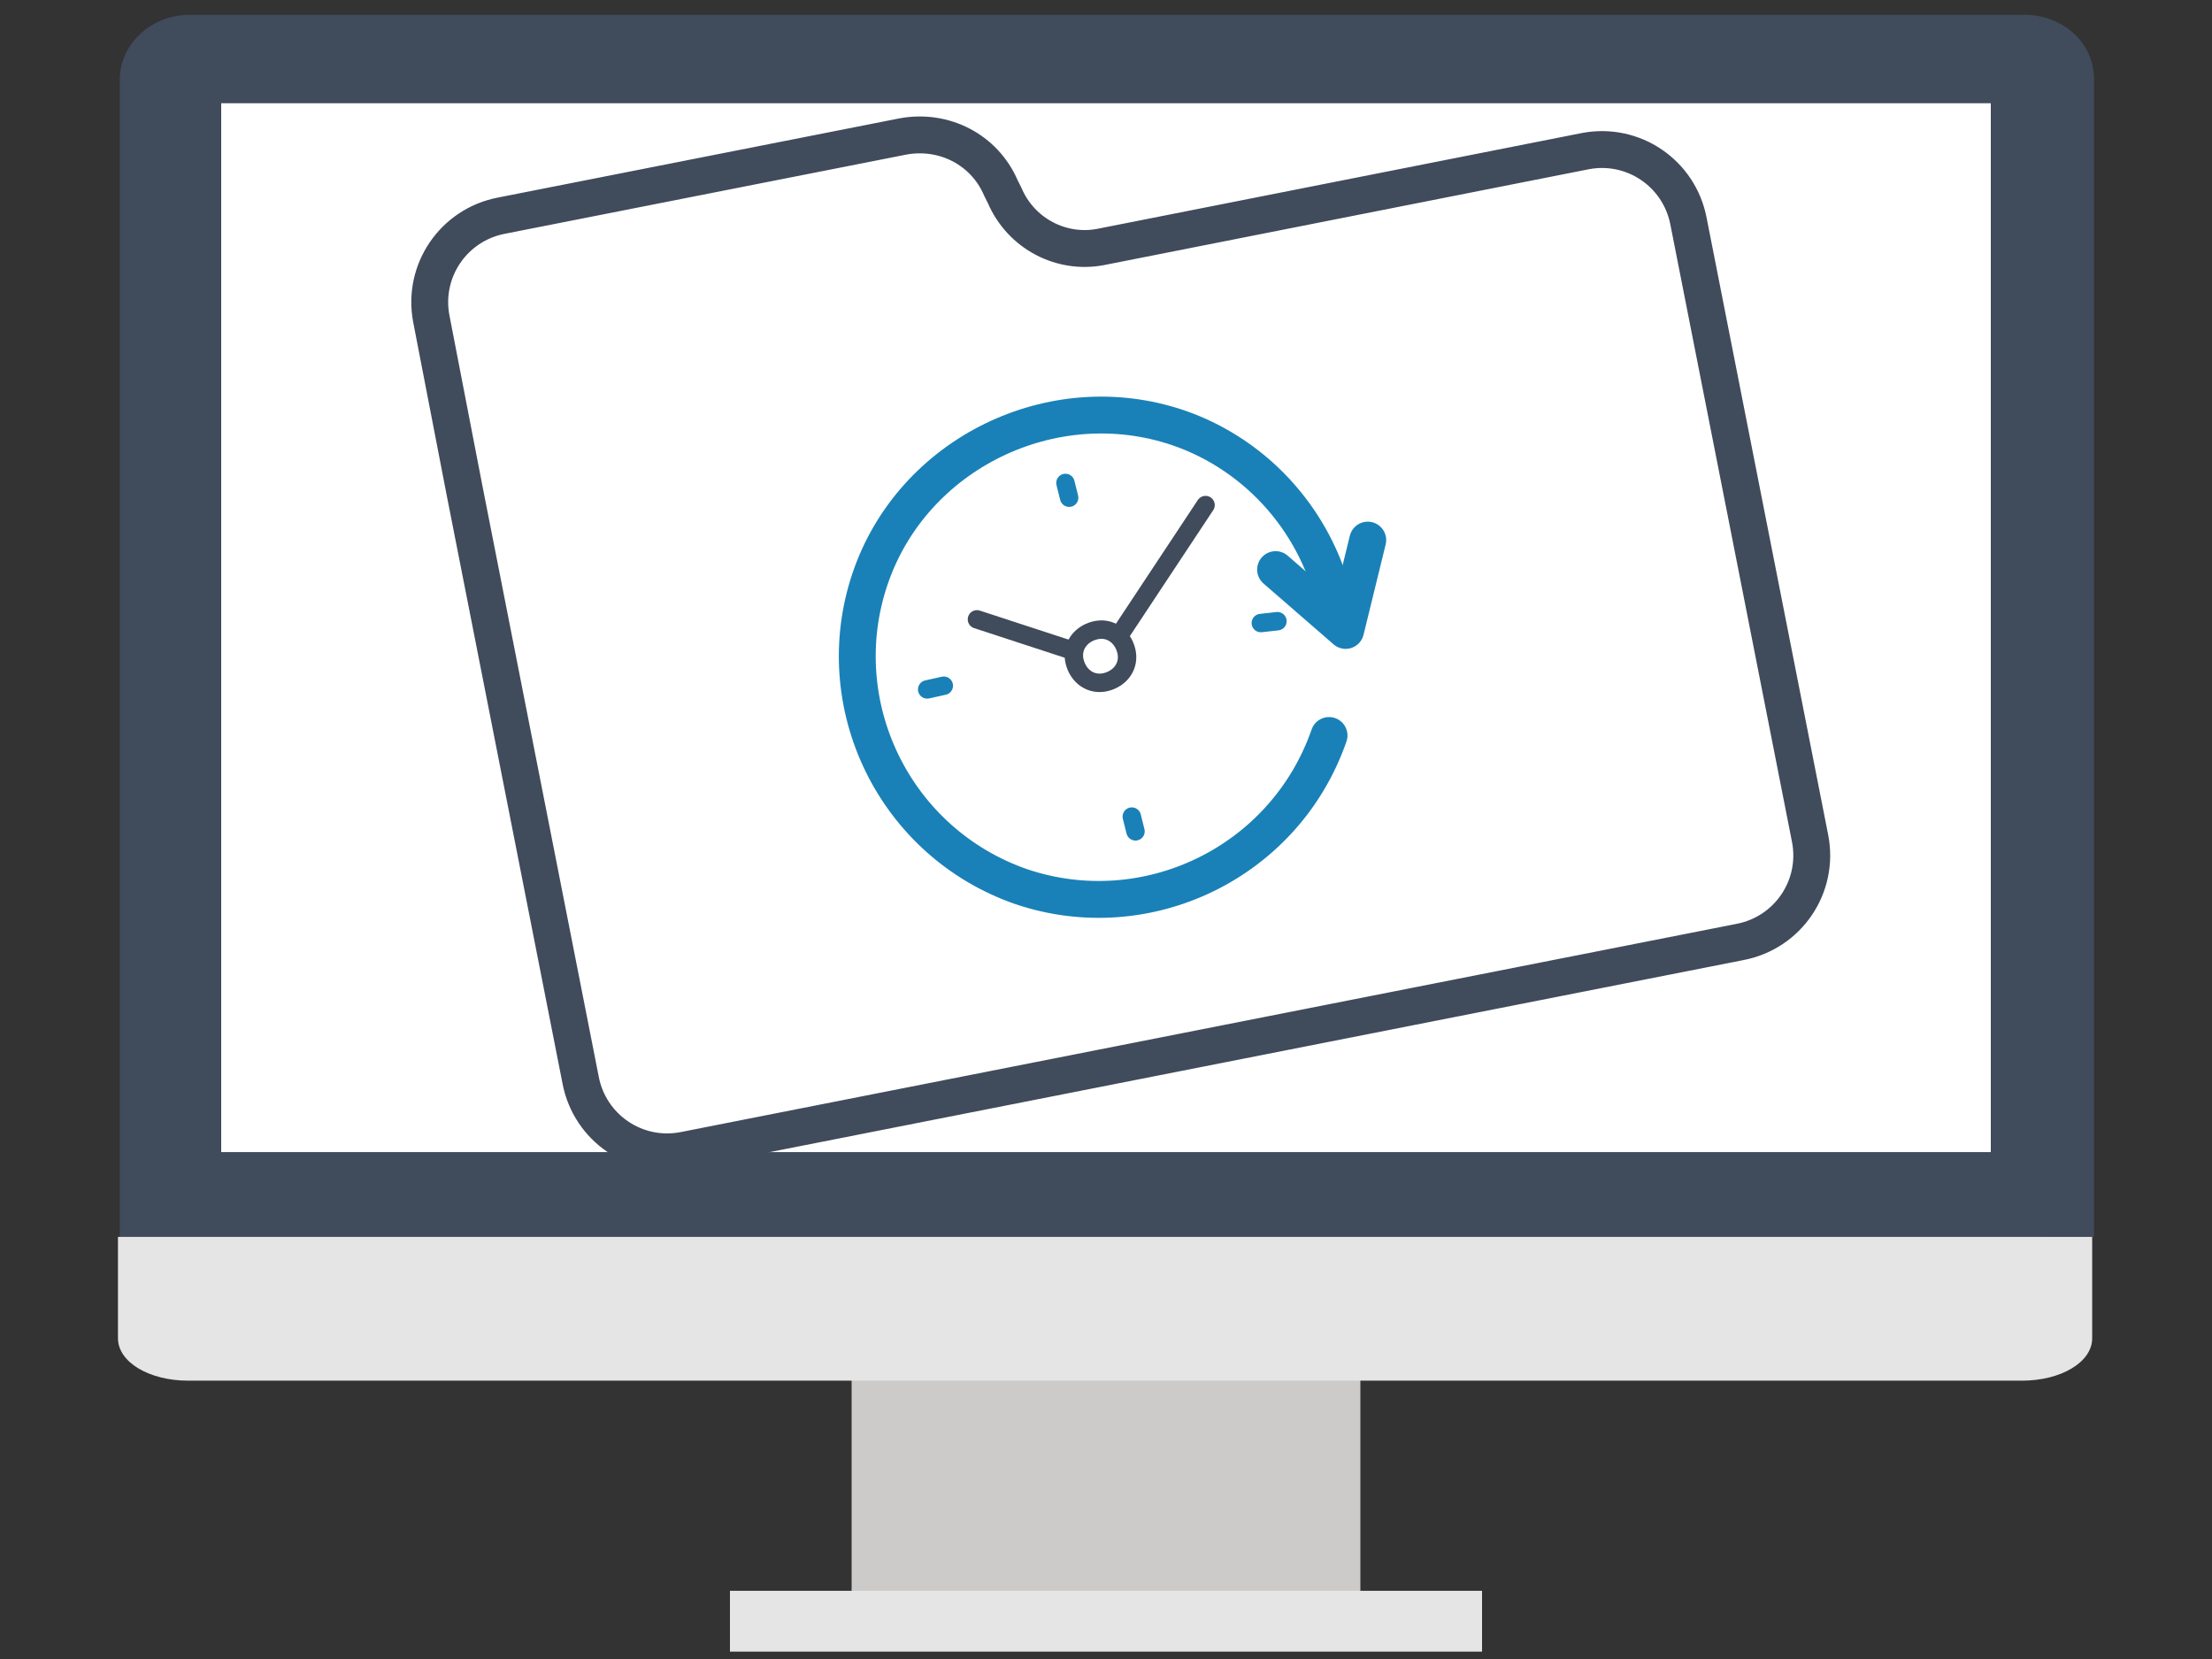 <?xml version="1.0" encoding="utf-8"?>
<!-- Generator: Adobe Illustrator 26.3.1, SVG Export Plug-In . SVG Version: 6.00 Build 0)  -->
<svg version="1.0" xmlns="http://www.w3.org/2000/svg" xmlns:xlink="http://www.w3.org/1999/xlink" x="0px" y="0px"
	 viewBox="0 0 120 90" style="enable-background:new 0 0 120 90;" xml:space="preserve">
<rect x="0" y="0" width="120" height="90" fill="#333333" stroke="none"/>
<style type="text/css">
	.st0{display:none;}
	.st1{display:inline;fill:#FFFFFF;}
	.st2{display:inline;fill:none;stroke:#585857;stroke-width:2;stroke-linecap:round;stroke-miterlimit:10;}
	.st3{display:inline;fill:none;stroke:#585857;stroke-width:2;stroke-miterlimit:10;}
	.st4{display:inline;fill:#F0F0F0;}
	.st5{display:inline;fill:none;stroke:#585857;stroke-linecap:round;stroke-linejoin:round;}
	.st6{display:inline;fill:#585857;}
	.st7{display:inline;fill:none;stroke:#343434;stroke-miterlimit:10;}
	.st8{display:inline;fill:#CCCBCA;}
	.st9{display:inline;fill:#E6E5E5;}
	.st10{display:inline;}
	.st11{clip-path:url(#SVGID_00000080913773982132104240000017200618189387863179_);}
	.st12{fill:#404B5B;}
	.st13{fill:#FFFFFF;}
	.st14{fill:#E6E5E5;}
	.st15{fill:#CCCBCA;}
	.st16{clip-path:url(#SVGID_00000151501148212540146990000007288197219648511147_);}
	.st17{clip-path:url(#SVGID_00000103229306404554556270000013899374845509113751_);}
	.st18{fill:none;stroke:#166C97;stroke-width:2.74;stroke-linecap:round;stroke-miterlimit:22.93;}
	.st19{fill:#1981B7;}
	.st20{fill:none;stroke:#CCCBCA;stroke-linecap:round;stroke-linejoin:round;}
	.st21{clip-path:url(#SVGID_00000052099390885318013800000011977625466502229683_);}
	.st22{clip-path:url(#SVGID_00000072270920740152923030000006476260173468681904_);}
	.st23{clip-path:url(#SVGID_00000039114651784682584340000014421900421198944691_);}
	.st24{clip-path:url(#SVGID_00000089557355850681557240000014393823399537996979_);}
	.st25{fill:#EE7558;}
	.st26{fill:#E7E8E9;}
	.st27{fill:none;stroke:#404B5B;stroke-width:0.67;stroke-miterlimit:10;}
	.st28{display:inline;fill:#FFFFFF;stroke:#4E4D4D;stroke-width:5;stroke-linecap:round;stroke-miterlimit:22.93;}
	.st29{display:inline;fill:none;stroke:#EE7558;stroke-width:4;stroke-linecap:round;stroke-linejoin:round;}
	.st30{display:inline;fill:none;stroke:#4E4D4D;stroke-width:1.99;stroke-miterlimit:22.93;}
	.st31{display:inline;fill:none;stroke:#EE7558;stroke-width:1.99;stroke-linecap:round;stroke-linejoin:round;}
	.st32{display:inline;fill:none;stroke:#4E4D4D;stroke-width:2.08;stroke-linecap:round;stroke-linejoin:round;}
	.st33{clip-path:url(#SVGID_00000183959343479890819280000015649343726399173013_);}
	.st34{clip-path:url(#SVGID_00000121270138574520534560000017598705595726470544_);}
	.st35{clip-path:url(#SVGID_00000145736996559573025560000008206604493082261145_);}
	.st36{fill:none;stroke:#E7E8E9;stroke-width:1.29;stroke-linecap:round;stroke-linejoin:round;}
	.st37{fill:none;stroke:#E7E8E9;stroke-width:1.29;stroke-miterlimit:10;}
	.st38{fill:none;stroke:#404B5B;stroke-width:3.17;stroke-linecap:round;stroke-linejoin:round;}
	.st39{fill:none;stroke:#E7E8E9;stroke-width:0.73;stroke-linecap:round;stroke-linejoin:round;}
	.st40{fill:none;stroke:#BB105C;stroke-width:1.12;stroke-miterlimit:10;}
	.st41{fill:none;stroke:#BB105C;stroke-width:1.4;stroke-miterlimit:10;}
	.st42{fill:none;stroke:#BB105C;stroke-width:1.09;stroke-miterlimit:10;}
	.st43{fill:none;stroke:#343434;stroke-width:2;stroke-linecap:round;stroke-linejoin:round;}
	.st44{fill:#FFFFFF;stroke:#404B5B;stroke-width:2;stroke-linecap:round;stroke-miterlimit:22.93;}
	.st45{fill:none;stroke:#1981B7;stroke-width:2;stroke-linecap:round;stroke-linejoin:round;}
	.st46{fill:none;stroke:#404B5B;stroke-miterlimit:22.93;}
	.st47{fill:none;stroke:#1981B7;stroke-linecap:round;stroke-linejoin:round;}
	.st48{fill:none;stroke:#404B5B;stroke-linecap:round;stroke-linejoin:round;}
</style>
<g id="Livello_1">
	<g id="MONITOR" class="st0">
		<path class="st1" d="M118.4,65v8.9c0,2.6-2.1,4.8-4.8,4.8l0,0H6.3c-2.6,0-4.8-2.1-4.8-4.7l0,0l0,0V8.3c0-2.6,2.1-4.8,4.8-4.8
			h107.4c2.6,0,4.8,2.1,4.8,4.8v45.1"/>
		<path class="st2" d="M118.4,65v8.9c0,2.6-2.1,4.8-4.8,4.8l0,0H6.3c-2.6,0-4.8-2.1-4.8-4.7l0,0l0,0V8.3c0-2.6,2.1-4.8,4.8-4.8
			h107.4c2.6,0,4.8,2.1,4.8,4.8v45.1"/>
		<path class="st1" d="M77.5,89.4h-36l4.4-9.5h27.4L77.5,89.4z"/>
		<path class="st3" d="M77.5,88.4h-36l4.4-9.5h27.4L77.5,88.4z"/>
		<line class="st2" x1="118.4" y1="56.7" x2="118.4" y2="59.2"/>
		<path class="st4" d="M18,8h94.4c0.8,0,1.4,0.6,1.4,1.4v63.1c0,0.8-0.6,1.4-1.4,1.4l0,0H7.6c-0.8,0-1.4-0.6-1.4-1.4l0,0v-63
			C6.1,8.7,6.8,8,7.6,8l0,0h5.2"/>
		<path class="st5" d="M18,8h94.4c0.8,0,1.4,0.6,1.4,1.4v63.1c0,0.8-0.6,1.4-1.4,1.4l0,0H7.6c-0.8,0-1.4-0.6-1.4-1.4l0,0v-63
			C6.1,8.7,6.8,8,7.6,8l0,0h5.2"/>
		<path class="st6" d="M28.5,87.7h60.8c0.2,0,0.4,0.2,0.4,0.4v1.6c0,0.2-0.2,0.4-0.4,0.4H28.5c-0.2,0-0.4-0.2-0.4-0.4V88
			C28.1,87.8,28.3,87.7,28.5,87.7z"/>
		<path class="st1" d="M15.8,15.5h88.3c1.5,0,2.7,1,2.7,2.3v46.7c0,1.3-1.2,2.3-2.7,2.3H15.8c-1.5,0-2.7-1-2.7-2.3V17.8
			C13.1,16.5,14.3,15.5,15.8,15.5"/>
		<path class="st7" d="M15.8,15.5h88.3c1.5,0,2.7,1,2.7,2.3v46.7c0,1.3-1.2,2.3-2.7,2.3H15.8c-1.5,0-2.7-1-2.7-2.3V17.8
			C13.1,16.5,14.3,15.5,15.8,15.5z"/>
	</g>
	<g id="MIGRAZIONE" class="st0">
		<rect x="0.6" y="74.3" class="st8" width="20.9" height="12"/>
		<rect x="0.6" y="86.3" class="st9" width="27.5" height="3.3"/>
		<g class="st10">
			<g>
				<g>
					<defs>
						<rect id="SVGID_1_" x="0.6" y="0.4" width="118.8" height="89.1"/>
					</defs>
					<clipPath id="SVGID_00000075154676619329388780000018400676136872672660_">
						<use xlink:href="#SVGID_1_"  style="overflow:visible;"/>
					</clipPath>
					<g style="clip-path:url(#SVGID_00000075154676619329388780000018400676136872672660_);">
						<path class="st12" d="M0.4,66.7V3.9c0-1.9,0.8-3.5,1.9-3.5h49.5c1,0,1.9,1.5,1.9,3.5v62.8H0.4z"/>
						<rect x="0.2" y="5.3" class="st13" width="49.1" height="56.5"/>
						<path class="st14" d="M53.7,72c0,1.2-1.5,2.3-3.3,2.3H0v-7.5h53.7V72z"/>
						<rect x="99.1" y="74.3" class="st15" width="20.9" height="12"/>
						<rect x="92.5" y="86.3" class="st14" width="27.5" height="3.3"/>
						<path class="st12" d="M119.6,66.7V3.9c0-1.9-0.8-3.5-1.9-3.5H68.2c-1,0-1.9,1.5-1.9,3.5v62.8H119.6z"/>
						<path class="st14" d="M66.3,72c0,1.2,1.5,2.3,3.3,2.3H120v-7.5H66.3V72z"/>
						<rect x="70.4" y="5.3" class="st13" width="49.3" height="56.5"/>
					</g>
				</g>
			</g>
		</g>
		<g class="st10">
			<g>
				<g>
					<defs>
						<rect id="SVGID_00000104700338326395555260000004135386384464707970_" x="0.4" y="6.4" width="47.3" height="50.9"/>
					</defs>
					<clipPath id="SVGID_00000183249963552434926810000014081387915998240695_">
						<use xlink:href="#SVGID_00000104700338326395555260000004135386384464707970_"  style="overflow:visible;"/>
					</clipPath>
					<g style="clip-path:url(#SVGID_00000183249963552434926810000014081387915998240695_);">
						<path class="st12" d="M11.8,62.8l1,3l2.9-1.7L14,59.3L11.8,62.8z"/>
						<path class="st12" d="M16.4,71.9l1.8,1.8l2-4l-2.8-2.8L16.4,71.9z"/>
						<path class="st12" d="M23,75.8h2l0.6-5.1h-3.3L23,75.8z"/>
						<path class="st12" d="M29.9,73.6l1.8-1.8l-1-5l-2.8,2.8L29.9,73.6z"/>
						<path class="st12" d="M35.2,65.8l1-3l-2.3-3.4l-1.6,4.8L35.2,65.8z"/>
					</g>
				</g>
			</g>
		</g>
		<g class="st10">
			<g>
				<g>
					<defs>
						<rect id="SVGID_00000116928816125897241290000007890105236211315073_" y="0.4" width="120" height="89.1"/>
					</defs>
					<clipPath id="SVGID_00000068661627727714354630000000707430664727914937_">
						<use xlink:href="#SVGID_00000116928816125897241290000007890105236211315073_"  style="overflow:visible;"/>
					</clipPath>
					<g style="clip-path:url(#SVGID_00000068661627727714354630000000707430664727914937_);">
						<path class="st13" d="M54.9,13.3L54.8,13c-0.7-1.7-2.5-2.6-4.3-2.2L33,14.2c-2.1,0.4-3.4,2.4-3,4.5l0,0l0.5,2.5l1,5l5.1,25.7
							c0.4,2.1,2.4,3.4,4.5,3l0,0l0,0l46-9.1c2.1-0.4,3.4-2.4,3-4.5l-5.3-26.9c-0.4-2.1-2.4-3.4-4.5-3l0,0l-21.1,4.2
							C57.4,15.8,55.6,14.9,54.9,13.3"/>
						<path class="st18" d="M54.9,13.3L54.8,13c-0.7-1.7-2.5-2.6-4.3-2.2L33,14.2c-2.1,0.4-3.4,2.4-3,4.5l0,0l0.5,2.5l1,5l5.1,25.7
							c0.4,2.1,2.4,3.4,4.5,3l0,0l0,0l46-9.1c2.1-0.4,3.4-2.4,3-4.5l-5.3-26.9c-0.4-2.1-2.4-3.4-4.5-3l0,0l-21.1,4.2
							C57.4,15.8,55.6,14.9,54.9,13.3z"/>
					</g>
				</g>
			</g>
		</g>
		<g id="WP" class="st10">
			<path class="st19" d="M49.8,30.6c-1,4.1,0.5,8.4,3.8,11.1l-1.8-15.2C50.8,27.7,50.1,29.1,49.8,30.6"/>
			<path class="st19" d="M67.9,34.3c0.2-1.1,0.2-2.2-0.2-3.2c-0.3-1-0.7-1.9-0.5-2.8c0.2-1,1.2-1.7,2.3-1.5l0,0h0.1
				c-3.4-5-10.3-6.3-15.3-2.9c-0.5,0.3-0.9,0.7-1.4,1.1c0.2,0.1,0.5,0.1,0.7,0.2c1.1,0.3,2.9,0.5,2.9,0.5c0.2,0,0.4,0.3,0.4,0.5
				s-0.3,0.4-0.5,0.4c0,0-0.6-0.1-1.3-0.2L56.3,39l4-6.5l-0.6-5c-0.6-0.2-1.1-0.4-1.1-0.4c-0.2-0.1-0.3-0.4-0.3-0.6
				c0.1-0.2,0.3-0.3,0.5-0.3c0,0,1.7,0.6,2.8,0.8c1.1,0.3,2.9,0.5,2.9,0.5c0.2,0,0.4,0.3,0.4,0.5s-0.3,0.4-0.5,0.4
				c0,0-0.6-0.1-1.3-0.2l1.2,12.5l1.9-3.3C67.1,36.2,67.7,35.2,67.9,34.3"/>
			<path class="st19" d="M60.5,34.1l-5.4,8.6c2,1.1,4.3,1.6,6.6,1.4c0-0.1,0-0.1,0-0.2L60.5,34.1z"/>
			<path class="st19" d="M71.1,30.2c0,0.4-0.1,0.8-0.2,1.1c-0.3,1.3-0.9,2.6-1.7,3.7l-5.5,8.7C69.4,41.9,72.7,35.9,71.1,30.2
				L71.1,30.2z"/>
			<path class="st19" d="M63.4,20.6C56.5,19,49.6,23.3,48,30.2s2.7,13.8,9.6,15.5c6.9,1.6,13.8-2.7,15.4-9.6
				C74.6,29.1,70.3,22.2,63.4,20.6L63.4,20.6 M57.7,45.1C51.1,43.6,47,37,48.5,30.4s8.1-10.7,14.7-9.2s10.7,8.1,9.2,14.7
				S64.3,46.6,57.7,45.1L57.7,45.1z"/>
		</g>
		<g class="st10">
			<path class="st20" d="M17.5,31.1c0,0,1.8,8.7,10.4,8.7L25,35.5"/>
			<line class="st20" x1="23.9" y1="42.8" x2="27.9" y2="39.7"/>
		</g>
		<g class="st10">
			<path class="st20" d="M92.4,25.8c0,0,8.9-0.1,10.7,8.3l-4.9-1.9"/>
			<line class="st20" x1="105.2" y1="29.5" x2="103.1" y2="34.2"/>
		</g>
	</g>
	<g id="SSL">
		<rect x="46.2" y="74.6" class="st15" width="27.6" height="12.1"/>
		<rect x="39.6" y="86.3" class="st14" width="40.8" height="3.3"/>
		<g>
			<g>
				<path class="st12" d="M6.5,67.2V4.3c0-1.9,1.7-3.5,3.8-3.5h99.5c2.1,0,3.8,1.5,3.8,3.5v62.8L6.5,67.2z"/>
				<rect x="12" y="5.6" class="st13" width="96" height="56.9"/>
				<path class="st14" d="M113.5,72.6c0,1.3-1.7,2.3-3.8,2.3H10.2c-2.1,0-3.8-1-3.8-2.3l0,0v-5.5h107.1V72.6z"/>
			</g>
		</g>
		<g>
			<g>
				<g>
					<defs>
						<rect id="SVGID_00000067205730999720252580000006969209672859183791_" x="19.2" y="6.1" width="81.6" height="51.4"/>
					</defs>
					<clipPath id="SVGID_00000017499722731994868330000009528134163532282779_">
						<use xlink:href="#SVGID_00000067205730999720252580000006969209672859183791_"  style="overflow:visible;"/>
					</clipPath>
					<g style="clip-path:url(#SVGID_00000017499722731994868330000009528134163532282779_);">
						<path class="st12" d="M38.9,62.9l1.8,3.1l5-1.7l-2.8-4.9L38.9,62.9z"/>
						<path class="st12" d="M46.8,72.1l3.1,1.8l3.5-4l-4.8-2.8L46.8,72.1z"/>
						<path class="st12" d="M58.2,76.1h3.5l1-5.2h-5.6L58.2,76.1z"/>
						<path class="st12" d="M70.1,73.9l3.1-1.8l-1.7-5l-4.9,2.8L70.1,73.9z"/>
						<path class="st12" d="M79.3,66l1.8-3.1l-4-3.5l-2.8,4.9L79.3,66z"/>
					</g>
				</g>
			</g>
		</g>
		<g>
			<g>
				<g>
					<defs>
						<rect id="SVGID_00000124884272256736109360000007535215843054226059_" x="13.1" y="0" width="93.8" height="90"/>
					</defs>
					<clipPath id="SVGID_00000093864785575689469500000004172581083028357528_">
						<use xlink:href="#SVGID_00000124884272256736109360000007535215843054226059_"  style="overflow:visible;"/>
					</clipPath>
				</g>
			</g>
		</g>
	</g>
	<g id="SUPPORTO" class="st0">
		<rect x="33.1" y="74.6" class="st8" width="27.6" height="12.1"/>
		<rect x="26.5" y="86.7" class="st9" width="40.8" height="3.3"/>
		<g class="st10">
			<g>
				<g>
					<defs>
						<rect id="SVGID_00000086659943785623423210000011543058915304341155_" y="0" width="122.3" height="90"/>
					</defs>
					<clipPath id="SVGID_00000073689859384955038820000011309475187128696713_">
						<use xlink:href="#SVGID_00000086659943785623423210000011543058915304341155_"  style="overflow:visible;"/>
					</clipPath>
					<g style="clip-path:url(#SVGID_00000073689859384955038820000011309475187128696713_);">
						<path class="st12" d="M0,63.5V3.3C0,1.5,1.5,0,3.3,0h87.1c1.8,0,3.3,1.5,3.3,3.3v60.2H0z"/>
						<rect x="6.1" y="6.1" class="st13" width="81.6" height="51.4"/>
						<path class="st14" d="M93.8,71.2c0,1.8-1.5,3.3-3.3,3.3H3.3C1.5,74.5,0,73,0,71.2l0,0v-7.7h93.8V71.2z"/>
					</g>
				</g>
			</g>
		</g>
		<g class="st10">
			<g>
				<g>
					<defs>
						<rect id="SVGID_00000128459968195223683960000005875732183668077443_" x="5.9" y="6.1" width="81.6" height="51.4"/>
					</defs>
					<clipPath id="SVGID_00000106128753327256286560000017840754476840378504_">
						<use xlink:href="#SVGID_00000128459968195223683960000005875732183668077443_"  style="overflow:visible;"/>
					</clipPath>
					<g style="clip-path:url(#SVGID_00000106128753327256286560000017840754476840378504_);">
						<path class="st12" d="M25.6,62.9l1.8,3.1l5-1.7l-2.9-4.8L25.6,62.9z"/>
						<path class="st12" d="M33.5,72.1l3.1,1.8l3.5-3.9l-4.9-2.8L33.5,72.1z"/>
						<path class="st12" d="M45,76.1h3.6l1-5.2H44L45,76.1z"/>
						<path class="st12" d="M56.9,73.9l3.1-1.8l-1.7-5l-4.9,2.8L56.9,73.9z"/>
						<path class="st12" d="M66.1,66l1.8-3.1l-4-3.4l-2.8,4.9L66.1,66z"/>
					</g>
				</g>
			</g>
		</g>
		<g class="st10">
			<g>
				<g>
					<defs>
						<rect id="SVGID_00000023977338789464702050000000941156119087746226_" y="0" width="120" height="90"/>
					</defs>
					<clipPath id="SVGID_00000083801697650521180420000009195643957723684270_">
						<use xlink:href="#SVGID_00000023977338789464702050000000941156119087746226_"  style="overflow:visible;"/>
					</clipPath>
					<g style="clip-path:url(#SVGID_00000083801697650521180420000009195643957723684270_);">
						<path class="st13" d="M79.5,57.5l-14-0.1l-2.3-7.9l3.5-6.9l2.8-0.9L78,25.4l11.6-3.7l12.5,5.4l7,11.2l0.5,6.1l3.7,1.2
							l1.2,10.7l-7.6,3.2l-4.6,11.4l13.9,6.3l3.5,11.6l-60.8-0.2l0.4-7.9l23.6-14.8L79.5,57.5z"/>
						<path class="st25" d="M69.1,42.7h3.7V58h-3.7c-3.5,0-6.3-2.8-6.3-6.3l0,0v-2.9C62.8,45.4,65.6,42.7,69.1,42.7"/>
						<path class="st25" d="M107.2,58.2h-3.7V42.9h3.7c3.5,0,6.3,2.8,6.3,6.2l0,0V52C113.5,55.5,110.7,58.2,107.2,58.2"/>
						<path class="st26" d="M101.4,71.2l13.9,6.1l3.5,11.6L58,88.8l0.4-7.9l22.1-12.5l-0.2-6.3l-7-8.6l1-9.1l5.4-12l8.4-1.9l10.6,3
							l3.2,10.9l0.9,8.8l-7,8.8l1.4,7.6L101.4,71.2z"/>
						<path class="st13" d="M87.9,74.4l2.5-3.5l7.2-1.1l3.2,1.1l-1.6,3.5l-7,2.1L87.9,74.4z"/>
						<path class="st12" d="M118.5,80.9c-0.9-2.8-5.3-5.1-9.7-7.2c-1.1-0.5-2.2-1.1-3.2-1.8c-0.6-0.3-1.4,0-1.7,0.6l0,0
							c0,0,0,0.1-0.1,0.1c-0.2,0.6,0,1.1,0.4,1.6c1,0.5,2.1,1.1,3.3,1.8c3.3,1.8,7.9,4,8.4,5.6c0.7,1.6,1,3.2,1,4.9
							c0,0.2,0,0.4-0.2,0.5c-0.7,0.2-1.5,0.3-2.3,0.2h-52c-0.8,0.1-1.7,0-2.5-0.2c-0.1-0.1-0.2-0.3-0.2-0.5c0.2-0.5,0.5-2.1,1.2-5.1
							c0.5-2.1,6.2-5.4,16.5-9.5c1.5-0.5,2.8-1.5,3.9-2.6c0.3-0.6,0.2-1.3-0.4-1.8c-0.5-0.3-1.2-0.2-1.6,0.2
							c-0.7,0.8-1.6,1.4-2.6,1.8c-8.4,3.3-17.2,7.2-18.1,11.2c-0.9,3.5-1.2,5.3-1.2,5.3v0.5c0,0.9,0.3,1.8,0.9,2.5
							c1.3,0.9,2.8,1.3,4.4,1.1h53.4c1.1,0.1,2.2-0.2,3-0.9c0.5-0.6,0.9-1.4,0.9-2.3C119.7,84.8,119.2,82.8,118.5,80.9"/>
						<path class="st12" d="M68.4,59.6h3.9c0.7,0,1.3-0.2,1.8-0.7c0.7-0.8,0.9-1.9,0.7-3v-0.2c0.2,0.2,0.4,0.2,0.7,0.4
							c0.6,1.5,1.4,2.9,2.3,4.2l0.7,1c0.7,1.4,1.7,2.6,3,3.5c2.1,1.6,4.6,2.6,7.2,2.8h0.7c2.6-0.2,5-1.2,6.9-3
							c1.1-0.9,2.1-2.1,2.8-3.3l0.7-1.2c0.9-1.4,1.6-2.8,2.3-4.2l0.5-0.4v0.2c-0.1,1.1,0.1,2.1,0.7,3c0.2,0.2,0.4,0.2,0.5,0.4
							c0,3-0.9,8.8-3.5,9.7c-0.9-0.6-2-0.8-3-0.5L91,69.6c-2,0.6-3.1,2.6-2.6,4.6c0.5,1.9,2.4,3.1,4.4,2.6l0,0l0,0l6.1-1.4
							c2-0.5,3.2-2.4,2.8-4.4v-0.2c3.9-1.9,4.6-8.6,4.6-11.4h2.5c2.1-0.1,4.1-1.3,5.1-3.2c1.6-3.6,1.6-7.8,0-11.4
							c-1.1-1.8-3-3-5.1-3.2c0.1-11.2-8.9-20.3-20-20.4c-11.2-0.1-20.3,8.9-20.4,20v0.4c-2.1,0.1-4.1,1.3-5.1,3.2
							c-1.6,3.6-1.6,7.8,0,11.4C64.3,58.1,66.2,59.4,68.4,59.6 M98.1,73.2L92,74.6c-0.7,0.2-1.4-0.3-1.5-0.9
							c-0.2-0.6,0.2-1.3,0.8-1.5l6.1-1.4h0.4c0.7,0,1.3,0.4,1.4,1.1c0.2,0.6-0.2,1.2-0.8,1.4l0,0L98.1,73.2 M101.2,53.4
							c-0.2,0.2-0.4,0.5-0.7,0.5c-0.5,0-0.9,0.4-1,0.9c-0.6,1.6-1.4,3-2.3,4.4l-0.7,1.2c-0.5,1.1-1.3,2-2.3,2.6
							c-3.3,2.6-5.6,2.5-5.6,2.5h-0.3c-2.1-0.2-4.1-1-5.8-2.3c-1-0.8-1.8-1.7-2.5-2.8l-0.7-1.2c-0.9-1.4-1.7-2.8-2.3-4.4
							c-0.2-0.5-0.7-0.7-1.1-0.9c-0.3-0.1-0.5-0.3-0.7-0.5c-0.2-0.4-0.6-0.6-1-0.7v-4.4c0.6,0,1-0.4,1.2-0.9v-0.2
							c0.1-2.7,0.7-5.4,1.8-7.9c2.1-5.1,6-7.7,11.1-7.7c12.5,0,12.6,14.8,12.6,15.5s1.1,1.2,1.1,1.2v4.6
							C102,52.7,101.5,53,101.2,53.4 M111.4,46.1c1.4,2.9,1.4,6.4,0,9.3c-0.6,0.9-1.7,1.5-2.8,1.6h-3.9V44.5h3.7
							C109.6,44.7,110.6,45.2,111.4,46.1 M88.6,24.3c9.6,0.1,17.4,7.9,17.6,17.6H105c-0.5,0-1,0.1-1.4,0.4
							c-1.1-5.3-4.2-13.4-14.4-13.4s-13.7,8.4-14.9,13.9L74,42.6c-0.5-0.5-1.1-0.7-1.8-0.7H71C71.3,32.3,79,24.6,88.6,24.3
							 M65.7,46.1c0.7-0.9,1.7-1.5,2.8-1.6h3.7v12.6h-3.7c-1.1-0.2-2.1-0.7-2.8-1.6C64.3,52.6,64.3,49.1,65.7,46.1"/>
					</g>
				</g>
			</g>
		</g>
		<g id="Livello_5" class="st10">
			<path class="st12" d="M36.3,23.8l1.8-0.2c0.5-0.1,0.8-0.4,0.8-0.8s-0.3-0.6-0.8-0.6c-1.4,0.1-2.8,0.1-4.2,0.2h-1.3
				c5.1-7.9,15.7-10.1,23.5-4.9c0.7,0.5,1.5,1,2.1,1.6c-0.3,0-0.6,0.1-0.9,0.1c-1.6,0.5-2.5,2.1-2,3.7l0,0l0,0
				c0.3,0.8,0.6,1.6,1.1,2.3c0.8,1.2,1.3,2.4,1.7,3.8c0.3,1.5,0.2,3.1-0.3,4.6c-0.8,2.8-1.7,5.5-2.5,8.4l-6.2-18.4l1.8-0.2
				c0.3,0,0.6-0.2,0.8-0.5c0.1-0.3,0-0.7-0.4-0.9l0,0l0,0c-0.1,0-0.2-0.1-0.3-0.1c-1.2,0.1-2.3,0.2-3.5,0.2c-1.7,0-3.4-0.1-5-0.1H42
				c-0.4,0-0.7,0.3-0.7,0.6l0,0l0,0c0,0.4,0.2,0.7,0.6,0.7l0,0l0,0c0.5,0.1,1,0.1,1.4,0.1c0.2,0,0.4,0.2,0.5,0.4
				c0.8,2.2,1.6,4.4,2.4,6.6c0,0.2,0,0.4,0,0.6c-1.2,3.5-2.3,7.1-3.5,10.6c0,0.1-0.1,0.2-0.1,0.3L36.3,23.8z"/>
			<path class="st12" d="M47.1,33.3l5.4,14.6c-3.4,1.2-7.1,1.3-10.5,0.3L47.1,33.3z"/>
			<path class="st12" d="M39.2,47.1c-2.3-1.1-4.2-2.7-5.8-4.6C29.5,37.6,28.6,31,31,25.2c0-0.1,0.1-0.2,0.2-0.4l1.2,3.2l6.8,18.6
				C39.1,46.8,39.2,46.9,39.2,47.1L39.2,47.1z"/>
			<path class="st12" d="M55.4,46.5l1.4-4c1.4-4.1,2.8-8.2,4.3-12.3c0.7-2,1-4.2,0.8-6.4c1.5,1.5,2.5,7.4,1.8,11
				C62.7,39.7,59.7,44,55.4,46.5"/>
			<path class="st27" d="M46.7,12.5c10.6,0,19.2,8.6,19.2,19.3S57.3,51,46.7,51s-19.2-8.6-19.2-19.3C27.5,21.1,36.1,12.5,46.7,12.5
				L46.7,12.5z"/>
		</g>
	</g>
	<g id="BACKUPS" class="st0">
		<path class="st28" d="M50,10.3l-0.3-0.6c-1.3-3-4.6-4.7-7.9-4.1L9.7,11.9c-3.8,0.8-6.3,4.5-5.6,8.3l0,0l0,0L5,24.8L6.8,34
			l9.4,47.3c0.8,3.8,4.5,6.3,8.3,5.6l0,0l84.8-16.8c3.8-0.8,6.3-4.5,5.6-8.3l0,0L105,12.2c-0.8-3.8-4.5-6.3-8.3-5.6l0,0l-38.9,7.7
			C54.6,15,51.3,13.3,50,10.3z"/>
		<path class="st29" d="M75.9,53.5c-3.5,10.2-14.6,15.6-24.8,12.1C41,62.1,35.6,51,39.1,40.9s14.6-15.6,24.8-12.1
			c6.6,2.3,11.4,7.8,12.8,14.6"/>
		<path class="st30" d="M57.3,45.1c-1.1,0.2-1.9,1.3-1.6,2.5c0.2,1.1,1.3,1.9,2.5,1.6c1.1-0.2,1.9-1.3,1.6-2.5
			C59.5,45.6,58.4,44.9,57.3,45.1L57.3,45.1z"/>
		<line class="st31" x1="54.9" y1="33.3" x2="55.2" y2="34.6"/>
		<line class="st31" x1="43.8" y1="49.9" x2="45.1" y2="49.6"/>
		<line class="st31" x1="60.5" y1="61.3" x2="60.2" y2="60"/>
		<line class="st31" x1="71.8" y1="44.4" x2="70.6" y2="44.6"/>
		<path class="st29" d="M79,37.9l-1.8,7.2l-5.7-4.8"/>
		<line class="st32" x1="66.1" y1="35" x2="59.1" y2="45.6"/>
		<line class="st32" x1="55.4" y1="46.8" x2="47.8" y2="44.2"/>
	</g>
	<g id="SICUREZZA" class="st0">
		<rect x="33.3" y="74.4" class="st8" width="27.6" height="12.1"/>
		<rect x="26.7" y="86.6" class="st9" width="40.8" height="3.3"/>
		<g class="st10">
			<g>
				<g>
					<defs>
						<rect id="SVGID_00000046299229106507261220000009009169731988372876_" x="0.2" y="-0.1" width="119.6" height="90.2"/>
					</defs>
					<clipPath id="SVGID_00000115483658546004814470000017341633126377623734_">
						<use xlink:href="#SVGID_00000046299229106507261220000009009169731988372876_"  style="overflow:visible;"/>
					</clipPath>
					<g style="clip-path:url(#SVGID_00000115483658546004814470000017341633126377623734_);">
						<path class="st12" d="M0.2,63.4V3.2c0-1.8,1.5-3.3,3.3-3.3h87.1c1.8,0,3.3,1.5,3.3,3.3v60.2H0.2z"/>
						<rect x="6.3" y="6" class="st13" width="81.6" height="51.4"/>
						<path class="st14" d="M94,71.1c0,1.8-1.5,3.3-3.3,3.3H3.5c-1.8,0-3.3-1.5-3.3-3.3l0,0v-7.7H94V71.1z"/>
					</g>
				</g>
			</g>
		</g>
		<g class="st10">
			<g>
				<g>
					<defs>
						<rect id="SVGID_00000055665597045506641790000013370357858566711971_" x="6.3" y="5.9" width="81.6" height="51.4"/>
					</defs>
					<clipPath id="SVGID_00000070805545312063408480000007308239983648090240_">
						<use xlink:href="#SVGID_00000055665597045506641790000013370357858566711971_"  style="overflow:visible;"/>
					</clipPath>
					<g style="clip-path:url(#SVGID_00000070805545312063408480000007308239983648090240_);">
						<path class="st12" d="M26,62.8l1.8,3.1l5-1.7L30,59.3L26,62.8z"/>
						<path class="st12" d="M33.9,72l3.1,1.8l3.5-3.9L35.6,67L33.9,72z"/>
						<path class="st12" d="M45.3,76h3.5l1-5.2h-5.6L45.3,76z"/>
						<path class="st12" d="M57.3,73.8l3.1-1.8l-1.7-5l-4.9,2.8L57.3,73.8z"/>
						<path class="st12" d="M66.5,65.9l1.8-3.1l-3.9-3.5l-2.8,4.9L66.5,65.9z"/>
					</g>
				</g>
			</g>
		</g>
		<g class="st10">
			<g>
				<g>
					<defs>
						<rect id="SVGID_00000077314437312271067310000005906240916812585618_" x="0.2" y="-0.1" width="119.6" height="90.2"/>
					</defs>
					<clipPath id="SVGID_00000163073470741829826250000000736399842523809421_">
						<use xlink:href="#SVGID_00000077314437312271067310000005906240916812585618_"  style="overflow:visible;"/>
					</clipPath>
					<g style="clip-path:url(#SVGID_00000163073470741829826250000000736399842523809421_);">
						<rect x="11.1" y="12.3" class="st13" width="28.3" height="39"/>
						<rect x="11.1" y="12.3" class="st36" width="28.3" height="39"/>
						<rect x="44.5" y="12.3" class="st13" width="38.7" height="14.2"/>
						<rect x="44.5" y="12.3" class="st36" width="38.7" height="14.2"/>
						<rect x="44.5" y="29.9" class="st13" width="38.7" height="21.3"/>
						<rect x="44.5" y="29.9" class="st36" width="38.7" height="21.3"/>
						<line class="st37" x1="48" y1="35.5" x2="78.2" y2="35.5"/>
						<line class="st37" x1="48" y1="38.9" x2="78.2" y2="38.9"/>
						<line class="st37" x1="48" y1="42.3" x2="78.2" y2="42.3"/>
						<line class="st37" x1="48" y1="45.7" x2="78.2" y2="45.7"/>
						<rect x="13.8" y="25.2" class="st26" width="22.8" height="5.6"/>
						<rect x="13.8" y="18.2" class="st26" width="22.8" height="5.6"/>
						<rect x="13.8" y="32.4" class="st26" width="22.8" height="5.6"/>
						<rect x="13.8" y="39.5" class="st26" width="22.8" height="5.6"/>
						<path class="st13" d="M63.5,39c1.8,18.9,10.4,36.5,24.3,49.5C120.3,63.6,118.2,27,118.2,27c-9.4-0.8-18.6-3.3-27.1-7.4
							c-8.9,3.3-18.2,4.9-27.7,4.8c-0.4,3.3-0.5,6.7-0.3,10L63.5,39z"/>
						<path class="st38" d="M63.5,39c1.8,18.9,10.4,36.5,24.3,49.5C120.3,63.6,118.2,27,118.2,27c-9.4-0.8-18.6-3.3-27.1-7.4
							c-8.9,3.3-18.2,4.9-27.7,4.8c-0.4,3.3-0.5,6.7-0.3,10L63.5,39z"/>
						<path class="st39" d="M103,67c7.2-10.9,11-23.6,11-36.7c-8.1-0.7-15.9-2.8-23.2-6.4c-7.6,2.8-15.6,4.2-23.7,4.1
							c-0.3,2.9-0.4,5.7-0.2,8.6l0.3,4C68.7,56.9,76.1,71.9,88,83c4.7-3.6,8.9-7.8,12.5-12.6L103,67z"/>
						<path class="st40" d="M89.6,39.4L89.6,39.4c-3.6,0-6.5,2.8-6.5,6.4v2.1c0,3.6,2.9,6.4,6.5,6.4c3.4,0,6.2-2.7,6.4-6.1v-0.1V48
							v-2.1C96,42.4,93.2,39.5,89.6,39.4z M94.4,47.7c0.1,2.7-2,4.9-4.7,5s-4.9-2-5-4.7c0-0.1,0-0.3,0-0.4V46c0-2.7,2.2-4.8,4.9-4.8
							c2.7,0,4.8,2.2,4.8,4.9l0,0L94.4,47.7z"/>
						<path class="st13" d="M82.7,48.1l13.7,0.1c0.9,0,1.6,0.7,1.6,1.6l0,0L97.9,58c0,0.9-0.7,1.6-1.6,1.6l0,0l-13.7-0.1
							c-0.9,0-1.6-0.7-1.6-1.6l0.1-8.1C81.1,48.8,81.8,48.1,82.7,48.1L82.7,48.1L82.7,48.1"/>
						<path class="st41" d="M82.7,48.1l13.7,0.1c0.9,0,1.6,0.7,1.6,1.6l0,0L97.9,58c0,0.9-0.7,1.6-1.6,1.6l0,0l-13.7-0.1
							c-0.9,0-1.6-0.7-1.6-1.6l0.1-8.1C81.1,48.8,81.8,48.1,82.7,48.1L82.7,48.1L82.7,48.1z"/>
						<path class="st42" d="M91.5,52.4c0-1-0.8-1.8-1.7-1.8S88,51.4,88,52.4c0,0.7,0.5,1.4,1.1,1.7C89,54.2,89,54.3,89,54.5v1.9
							c0,0.4,0.4,0.7,0.8,0.7s0.6-0.3,0.7-0.7v-1.9c0-0.2,0-0.3-0.1-0.4C91,53.8,91.5,53.1,91.5,52.4z"/>
					</g>
				</g>
			</g>
		</g>
	</g>
	<g id="DOMINIO" class="st0">
		<g class="st10">
			<path class="st43" d="M35.4,38.6c3.4-14,17.2-22.5,30.7-19c9.1,2.5,16.1,9.8,18.3,19"/>
			<path class="st43" d="M35.4,38.6c2.8-4.8,12.7-8.3,24.6-8.3s21.6,3.6,24.3,8.3"/>
			<polyline class="st43" points="33.8,42.9 36.4,53.7 40.6,44.9 44.7,53.8 47.4,42.9 			"/>
			<polyline class="st43" points="53.1,42.9 55.7,53.7 59.9,44.9 64,53.8 66.6,42.9 			"/>
			<polyline class="st43" points="72.6,42.9 75.2,53.7 79.4,44.9 83.6,53.8 86.2,42.9 			"/>
			<path class="st43" d="M37.9,57.8c6.8,12.6,22.2,17.1,34.3,10.1c4.1-2.4,7.4-5.9,9.7-10.1"/>
			<path class="st43" d="M37.9,57.8c4.3,2.9,12.5,4.9,22,4.9s17.7-1.9,22-4.9"/>
			<path class="st43" d="M46.7,38.6c1.5-11.4,6.8-19.8,13.3-19.8s11.7,8.4,13.1,19.8"/>
			<path class="st43" d="M48.1,57.8c2.3,8,6.8,13.4,11.8,13.4s9.5-5.4,11.8-13.4"/>
		</g>
	</g>
</g>
<g id="Livello_2">
	<path class="st44" d="M54.5,10.6l-0.2-0.4C53.4,8.1,51.2,7,49,7.4l-21.8,4.3c-2.6,0.5-4.3,3-3.8,5.6c0,0,0,0,0,0l0,0l0.6,3.1
		l1.2,6.2l6.3,32c0.5,2.6,3,4.3,5.6,3.8l0,0l57.3-11.3c2.6-0.5,4.3-3,3.8-5.6l0,0l-6.6-33.5c-0.5-2.6-3-4.3-5.6-3.8l0,0l-26.3,5.2
		C57.6,13.8,55.4,12.7,54.5,10.6z"/>
	<path class="st45" d="M72.1,39.9c-2.4,6.9-9.9,10.5-16.7,8.2c-6.9-2.4-10.5-9.9-8.2-16.7s9.9-10.5,16.7-8.2
		c4.4,1.5,7.7,5.3,8.6,9.9"/>
	<path class="st46" d="M59.4,34.2c-0.8,0.2-1.3,0.9-1.1,1.7c0.2,0.8,0.9,1.3,1.7,1.1c0.8-0.2,1.3-0.9,1.1-1.7
		C60.9,34.5,60.2,34,59.4,34.2C59.4,34.2,59.4,34.2,59.4,34.2z"/>
	<line class="st47" x1="57.8" y1="26.2" x2="58" y2="27"/>
	<line class="st47" x1="50.3" y1="37.4" x2="51.2" y2="37.2"/>
	<line class="st47" x1="61.6" y1="45.1" x2="61.4" y2="44.3"/>
	<line class="st47" x1="69.3" y1="33.7" x2="68.4" y2="33.8"/>
	<path class="st45" d="M74.2,29.3l-1.2,4.9l-3.8-3.3"/>
	<line class="st48" x1="65.4" y1="27.4" x2="60.7" y2="34.5"/>
	<line class="st48" x1="58.2" y1="35.3" x2="53" y2="33.6"/>
</g>
</svg>
